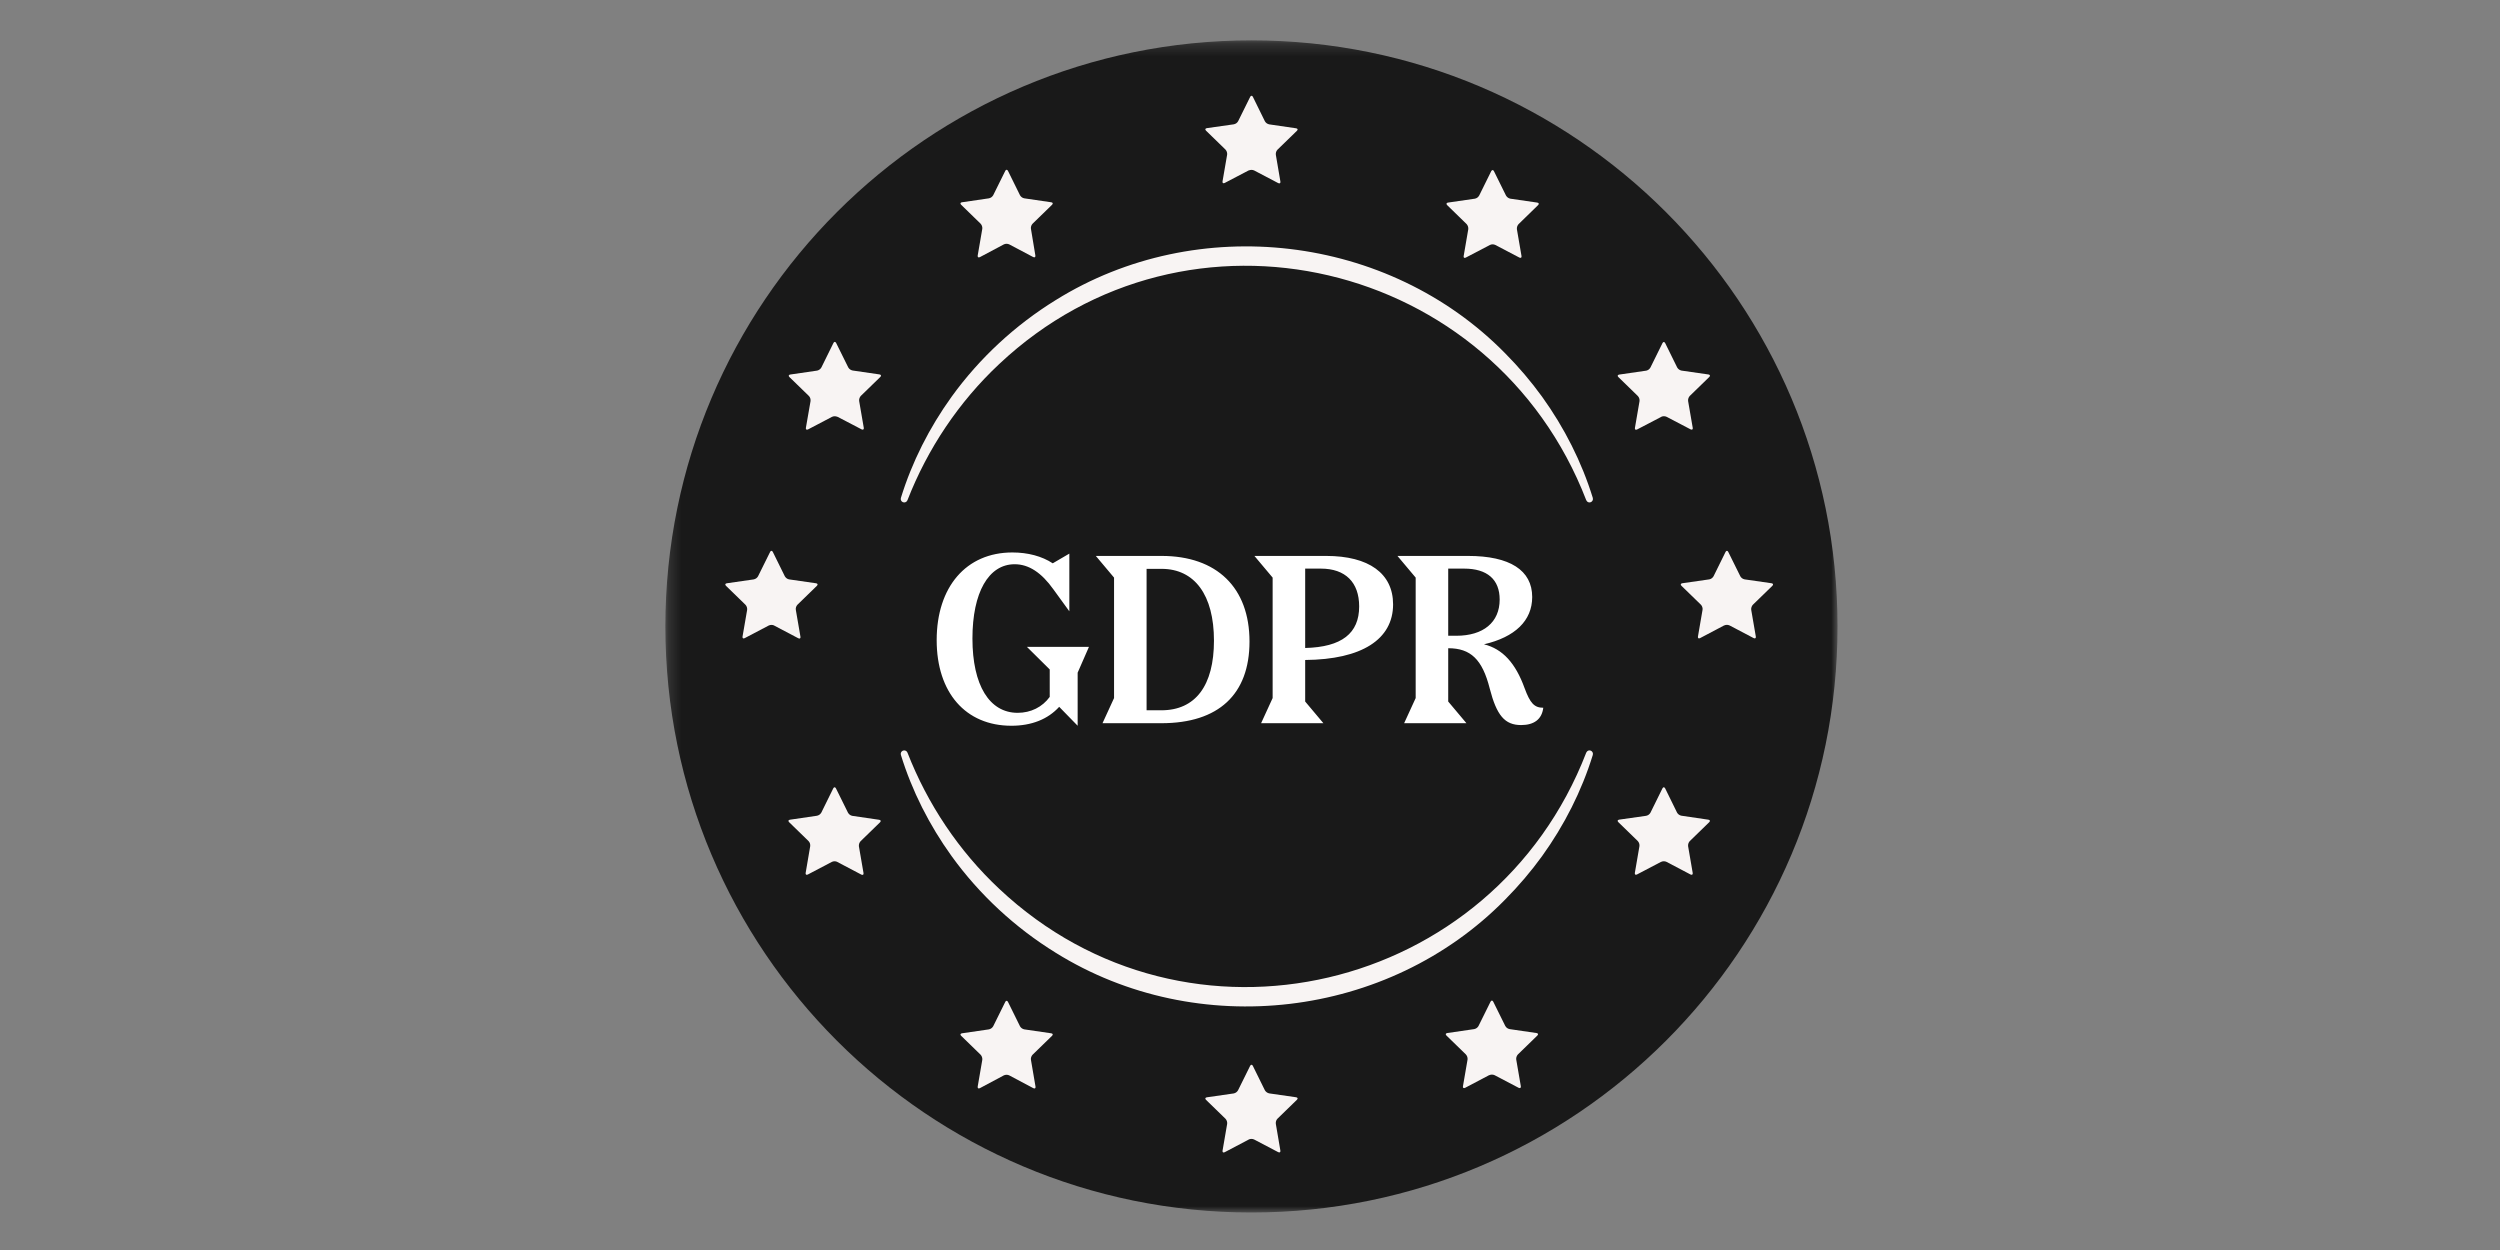 <svg xmlns="http://www.w3.org/2000/svg" width="200" height="100" viewBox="0 0 200 100" fill="none"><rect x="0" y="0" width="200" height="100" fill="#808080" stroke="none"/><mask id="mask0_560_3342" style="mask-type:luminance" maskUnits="userSpaceOnUse" x="53" y="3" width="94" height="94"><path d="M147.002 3.229H53.23V97H147.002V3.229Z" fill="white"></path></mask><g mask="url(#mask0_560_3342)"><path d="M100.116 97C126.01 97 147.002 76.008 147.002 50.114C147.002 24.22 126.01 3.229 100.116 3.229C74.222 3.229 53.23 24.22 53.23 50.114C53.23 76.008 74.222 97 100.116 97Z" fill="#191919"></path><path d="M82.151 51.747H87.117L86.212 53.814V58.06L84.735 56.546C83.831 57.543 82.52 58.06 80.914 58.06C77.241 58.06 74.934 55.402 74.934 51.212C74.934 46.948 77.296 44.197 80.988 44.197C82.225 44.197 83.351 44.493 84.219 45.065L85.547 44.289V48.904L84.274 47.151C83.314 45.803 82.299 45.139 81.173 45.139C79.087 45.139 77.795 47.391 77.795 51.082C77.795 54.83 79.161 57.026 81.413 57.026C82.465 57.026 83.388 56.565 83.978 55.752V53.556L82.151 51.747ZM92.908 57.857H88.201L89.124 55.845V46.209L87.666 44.474H92.927C97.338 44.474 99.96 47.003 99.96 51.322C99.96 55.55 97.486 57.857 92.908 57.857ZM92.927 45.508H91.727V56.823H92.908C95.64 56.823 97.117 54.848 97.117 51.249C97.117 47.594 95.566 45.508 92.927 45.508ZM105.872 57.857H100.888L101.811 55.845V46.209L100.353 44.474H106.094C109.509 44.474 111.447 45.877 111.447 48.35C111.447 51.156 108.936 52.762 104.414 52.799V56.122L105.872 57.857ZM105.669 45.489H104.414V51.839C107.349 51.766 108.733 50.658 108.733 48.517C108.733 46.578 107.626 45.489 105.669 45.489ZM117.315 57.857H112.331L113.254 55.845V46.209L111.796 44.474H117.444C120.785 44.474 122.576 45.619 122.576 47.76C122.576 49.661 121.192 50.972 118.718 51.544C120.213 51.913 121.247 53.057 121.967 55.051C122.41 56.251 122.742 56.62 123.462 56.62C123.351 57.543 122.724 58.005 121.69 58.005C120.379 58.005 119.733 57.229 119.18 55.088C118.589 52.744 117.647 51.858 115.857 51.858V56.122L117.315 57.857ZM117.131 45.489H115.857V50.861H116.503C118.663 50.861 119.973 49.79 119.973 47.963C119.973 46.357 118.977 45.489 117.131 45.489Z" fill="white"></path><path d="M99.901 13.637C99.968 13.606 100.042 13.59 100.117 13.59C100.191 13.59 100.266 13.606 100.333 13.637L102.259 14.649C102.377 14.708 102.455 14.649 102.432 14.524L102.067 12.382C102.059 12.307 102.067 12.236 102.086 12.166C102.11 12.095 102.145 12.033 102.196 11.977L103.754 10.463C103.848 10.373 103.82 10.283 103.687 10.263L101.537 9.949C101.467 9.934 101.396 9.906 101.337 9.863C101.278 9.82 101.227 9.765 101.192 9.702L100.231 7.748C100.172 7.631 100.078 7.631 100.015 7.748L99.05 9.698C99.015 9.761 98.964 9.816 98.905 9.859C98.846 9.902 98.775 9.93 98.705 9.945L96.547 10.251C96.418 10.271 96.386 10.361 96.48 10.451L98.038 11.966C98.089 12.021 98.124 12.084 98.148 12.154C98.171 12.225 98.179 12.299 98.171 12.37L97.802 14.512C97.779 14.641 97.857 14.696 97.975 14.637L99.901 13.629V13.637Z" fill="#F8F4F3"></path><path d="M137.935 50.036C138.002 50.004 138.076 49.988 138.151 49.988C138.225 49.988 138.3 50.004 138.367 50.036L140.293 51.048C140.411 51.111 140.486 51.048 140.466 50.926L140.097 48.784C140.089 48.709 140.097 48.638 140.121 48.568C140.144 48.497 140.18 48.434 140.231 48.379L141.789 46.865C141.883 46.77 141.855 46.68 141.726 46.66L139.571 46.35C139.501 46.335 139.43 46.307 139.371 46.264C139.312 46.221 139.261 46.166 139.226 46.103L138.261 44.153C138.202 44.035 138.108 44.035 138.045 44.153L137.083 46.103C137.048 46.166 136.997 46.221 136.938 46.264C136.879 46.307 136.812 46.339 136.738 46.35L134.583 46.66C134.45 46.68 134.422 46.77 134.517 46.865L136.075 48.379C136.126 48.434 136.161 48.497 136.184 48.568C136.208 48.638 136.216 48.713 136.204 48.784L135.835 50.926C135.816 51.056 135.89 51.111 136.008 51.048L137.927 50.036H137.935Z" fill="#F8F4F3"></path><path d="M132.896 33.345C132.962 33.313 133.037 33.297 133.112 33.297C133.186 33.297 133.261 33.313 133.328 33.345L135.249 34.35C135.367 34.409 135.445 34.35 135.418 34.225L135.048 32.08C135.041 32.005 135.048 31.934 135.072 31.864C135.096 31.793 135.131 31.73 135.182 31.675L136.742 30.159C136.836 30.068 136.808 29.978 136.679 29.958L134.522 29.648C134.451 29.632 134.381 29.605 134.322 29.561C134.263 29.518 134.212 29.463 134.176 29.4L133.214 27.448C133.155 27.33 133.057 27.33 132.998 27.448L132.035 29.4C132 29.463 131.953 29.518 131.898 29.561C131.839 29.605 131.776 29.636 131.705 29.652L129.537 29.966C129.403 29.986 129.375 30.076 129.47 30.166L131.029 31.683C131.081 31.738 131.116 31.801 131.139 31.871C131.163 31.942 131.171 32.013 131.163 32.087L130.794 34.233C130.77 34.362 130.849 34.417 130.967 34.358L132.9 33.349L132.896 33.345Z" fill="#F8F4F3"></path><path d="M119.199 19.595C119.266 19.563 119.338 19.547 119.409 19.547C119.481 19.547 119.556 19.563 119.623 19.595L121.551 20.606C121.666 20.665 121.745 20.606 121.721 20.483L121.352 18.337C121.345 18.266 121.352 18.19 121.376 18.119C121.4 18.048 121.436 17.984 121.487 17.929L123.046 16.41C123.141 16.318 123.114 16.227 122.979 16.207L120.825 15.894C120.754 15.878 120.686 15.85 120.627 15.807C120.567 15.763 120.52 15.707 120.48 15.644L119.516 13.693C119.457 13.574 119.362 13.574 119.298 13.693L118.334 15.644C118.299 15.707 118.247 15.763 118.191 15.807C118.132 15.85 118.065 15.878 117.993 15.894L115.84 16.207C115.709 16.223 115.681 16.318 115.772 16.41L117.331 17.929C117.378 17.984 117.418 18.048 117.438 18.119C117.462 18.19 117.47 18.262 117.462 18.337L117.093 20.483C117.069 20.614 117.148 20.669 117.267 20.606L119.199 19.595Z" fill="#F8F4F3"></path><path d="M61.935 50.039C61.868 50.008 61.794 49.992 61.719 49.992C61.645 49.992 61.57 50.008 61.503 50.039L59.575 51.052C59.457 51.115 59.383 51.052 59.402 50.93L59.772 48.786C59.779 48.712 59.772 48.641 59.748 48.57C59.724 48.5 59.689 48.437 59.638 48.382L58.079 46.866C57.985 46.772 58.012 46.682 58.146 46.662L60.298 46.352C60.368 46.336 60.439 46.309 60.498 46.265C60.557 46.222 60.608 46.167 60.643 46.104L61.609 44.153C61.668 44.035 61.762 44.035 61.825 44.153L62.787 46.104C62.822 46.167 62.874 46.222 62.932 46.265C62.991 46.309 63.058 46.34 63.133 46.352L65.285 46.662C65.418 46.682 65.446 46.772 65.351 46.866L63.792 48.382C63.741 48.437 63.706 48.504 63.682 48.574C63.659 48.645 63.655 48.72 63.667 48.794L64.036 50.938C64.059 51.068 63.981 51.123 63.863 51.06L61.931 50.043L61.935 50.039Z" fill="#F8F4F3"></path><path d="M66.994 33.347C66.928 33.316 66.853 33.3 66.778 33.3C66.704 33.3 66.629 33.316 66.562 33.347L64.644 34.353C64.525 34.413 64.447 34.353 64.471 34.228L64.844 32.085C64.852 32.014 64.844 31.94 64.824 31.869C64.801 31.798 64.765 31.735 64.714 31.68L63.153 30.163C63.059 30.072 63.087 29.982 63.22 29.962L65.375 29.648C65.445 29.632 65.512 29.6 65.571 29.557C65.63 29.514 65.677 29.459 65.713 29.392L66.676 27.438C66.735 27.32 66.829 27.32 66.892 27.438L67.859 29.392C67.895 29.455 67.946 29.514 68.005 29.553C68.064 29.596 68.135 29.624 68.205 29.64L70.36 29.954C70.49 29.974 70.521 30.064 70.427 30.155L68.866 31.672C68.815 31.727 68.779 31.79 68.756 31.861C68.732 31.932 68.724 32.002 68.732 32.077L69.102 34.224C69.125 34.353 69.047 34.408 68.929 34.35L66.994 33.339V33.347Z" fill="#F8F4F3"></path><path d="M80.74 19.551C80.673 19.519 80.598 19.503 80.524 19.503C80.449 19.503 80.375 19.519 80.308 19.551L78.388 20.572C78.27 20.631 78.195 20.572 78.215 20.446L78.584 18.302C78.592 18.227 78.584 18.157 78.56 18.086C78.537 18.015 78.501 17.953 78.451 17.898L76.892 16.382C76.797 16.288 76.825 16.197 76.958 16.182L79.11 15.867C79.181 15.852 79.252 15.824 79.31 15.781C79.369 15.738 79.42 15.683 79.456 15.62L80.422 13.668C80.481 13.551 80.575 13.551 80.638 13.668L81.6 15.62C81.635 15.683 81.686 15.738 81.745 15.781C81.804 15.824 81.871 15.856 81.945 15.867L84.097 16.182C84.231 16.197 84.258 16.291 84.164 16.382L82.605 17.898C82.554 17.953 82.519 18.015 82.495 18.086C82.471 18.157 82.463 18.231 82.475 18.302L82.829 20.438C82.852 20.568 82.774 20.623 82.656 20.564L80.74 19.551Z" fill="#F8F4F3"></path><path d="M99.897 91.159C99.964 91.128 100.038 91.112 100.113 91.112C100.188 91.112 100.262 91.128 100.329 91.159L102.257 92.172C102.375 92.231 102.454 92.172 102.43 92.046L102.065 89.902C102.057 89.828 102.065 89.757 102.085 89.686C102.108 89.616 102.143 89.553 102.195 89.498L103.754 87.982C103.848 87.891 103.82 87.801 103.687 87.781L101.535 87.471C101.464 87.456 101.393 87.424 101.335 87.381C101.276 87.338 101.225 87.283 101.189 87.22L100.227 85.268C100.168 85.15 100.074 85.15 100.011 85.268L99.045 87.22C99.01 87.283 98.958 87.342 98.9 87.385C98.841 87.428 98.774 87.46 98.699 87.475L96.547 87.785C96.418 87.805 96.386 87.895 96.48 87.986L98.04 89.502C98.091 89.557 98.126 89.62 98.15 89.69C98.173 89.761 98.181 89.832 98.173 89.906L97.804 92.05C97.78 92.184 97.859 92.235 97.977 92.176L99.901 91.163L99.897 91.159Z" fill="#F8F4F3"></path><path d="M132.89 68.949C132.957 68.917 133.031 68.901 133.106 68.901C133.18 68.901 133.255 68.917 133.322 68.949L135.244 69.961C135.361 70.019 135.44 69.961 135.416 69.835L135.048 67.693C135.04 67.619 135.048 67.548 135.071 67.478C135.095 67.407 135.13 67.344 135.181 67.289L136.738 65.775C136.832 65.685 136.805 65.595 136.671 65.575L134.51 65.257C134.439 65.242 134.369 65.214 134.31 65.171C134.251 65.128 134.2 65.073 134.165 65.01L133.212 63.069C133.153 62.951 133.055 62.951 132.996 63.069L132.035 65.018C132 65.081 131.949 65.136 131.89 65.179C131.831 65.222 131.764 65.25 131.69 65.265L129.532 65.571C129.399 65.591 129.372 65.681 129.466 65.771L131.023 67.285C131.074 67.34 131.109 67.403 131.133 67.474C131.156 67.544 131.164 67.619 131.156 67.689L130.788 69.831C130.764 69.961 130.843 70.019 130.96 69.957L132.89 68.945V68.949Z" fill="#F8F4F3"></path><path d="M119.138 86.015C119.204 85.983 119.279 85.968 119.353 85.968C119.428 85.968 119.502 85.983 119.569 86.015L121.494 87.026C121.608 87.085 121.686 87.026 121.667 86.901L121.298 84.76C121.29 84.685 121.298 84.611 121.322 84.544C121.345 84.474 121.381 84.411 121.432 84.356L122.988 82.843C123.082 82.752 123.055 82.662 122.921 82.643L120.769 82.329C120.698 82.313 120.628 82.286 120.569 82.243C120.51 82.2 120.459 82.145 120.424 82.082L119.459 80.133C119.4 80.016 119.306 80.016 119.244 80.133L118.279 82.082C118.244 82.145 118.193 82.2 118.134 82.243C118.075 82.286 118.008 82.313 117.934 82.329L115.781 82.643C115.652 82.662 115.621 82.752 115.715 82.843L117.271 84.356C117.318 84.411 117.358 84.474 117.381 84.544C117.405 84.615 117.412 84.689 117.405 84.76L117.036 86.901C117.012 87.03 117.091 87.085 117.209 87.026L119.126 86.015H119.138Z" fill="#F8F4F3"></path><path d="M66.982 68.95C66.916 68.918 66.841 68.902 66.767 68.902C66.692 68.902 66.618 68.918 66.551 68.95L64.625 69.962C64.507 70.02 64.428 69.962 64.452 69.836L64.817 67.694C64.825 67.62 64.817 67.549 64.797 67.478C64.774 67.408 64.738 67.345 64.687 67.29L63.13 65.776C63.036 65.685 63.063 65.595 63.197 65.576L65.346 65.262C65.421 65.25 65.488 65.219 65.55 65.179C65.609 65.136 65.66 65.081 65.7 65.019L66.661 63.069C66.719 62.951 66.814 62.951 66.876 63.069L67.841 65.019C67.877 65.081 67.928 65.14 67.987 65.183C68.045 65.226 68.116 65.254 68.187 65.269L70.337 65.583C70.466 65.603 70.497 65.693 70.403 65.784L68.846 67.298C68.795 67.353 68.76 67.415 68.736 67.486C68.712 67.557 68.705 67.631 68.712 67.702L69.081 69.844C69.105 69.973 69.026 70.028 68.909 69.969L66.978 68.953L66.982 68.95Z" fill="#F8F4F3"></path><path d="M80.74 86.029C80.673 85.998 80.598 85.982 80.524 85.982C80.449 85.982 80.375 85.998 80.308 86.029L78.388 87.054C78.27 87.113 78.195 87.054 78.215 86.928L78.584 84.784C78.592 84.71 78.584 84.639 78.56 84.568C78.537 84.498 78.501 84.435 78.451 84.38L76.892 82.864C76.797 82.774 76.825 82.684 76.958 82.664L79.11 82.35C79.181 82.334 79.252 82.307 79.31 82.263C79.369 82.22 79.42 82.165 79.456 82.102L80.422 80.151C80.481 80.033 80.575 80.033 80.638 80.151L81.6 82.102C81.635 82.165 81.686 82.22 81.745 82.263C81.804 82.307 81.871 82.334 81.945 82.35L84.097 82.664C84.231 82.684 84.258 82.774 84.164 82.864L82.605 84.38C82.554 84.435 82.519 84.498 82.495 84.568C82.471 84.639 82.463 84.714 82.475 84.784L82.841 86.928C82.864 87.058 82.785 87.117 82.668 87.054L80.736 86.029H80.74Z" fill="#F8F4F3"></path><path d="M126.9 40.019C119.473 20.772 95.01 14.931 79.927 29.133C76.706 32.154 74.208 35.89 72.596 40.019C72.54 40.163 72.378 40.233 72.236 40.177C72.099 40.124 72.029 39.974 72.071 39.836C72.96 36.95 74.351 34.21 76.127 31.741C78.358 28.651 81.213 26.009 84.458 24.007C95.786 16.953 111.059 18.734 120.413 28.264C121.487 29.347 122.477 30.509 123.369 31.741C125.145 34.209 126.535 36.95 127.425 39.835C127.51 40.172 127.056 40.353 126.9 40.018V40.019Z" fill="#F8F4F3"></path><path d="M126.9 60.208C119.473 79.455 95.01 85.297 79.927 71.095C76.706 68.074 74.208 64.338 72.596 60.208C72.54 60.065 72.378 59.995 72.236 60.05C72.099 60.104 72.029 60.254 72.071 60.392C72.96 63.278 74.351 66.018 76.127 68.487C78.358 71.576 81.213 74.219 84.458 76.221C95.786 83.275 111.059 81.494 120.413 71.964C121.487 70.881 122.477 69.718 123.369 68.487C125.145 66.019 126.535 63.278 127.425 60.393C127.51 60.056 127.056 59.874 126.9 60.209V60.208Z" fill="#F8F4F3"></path></g></svg>